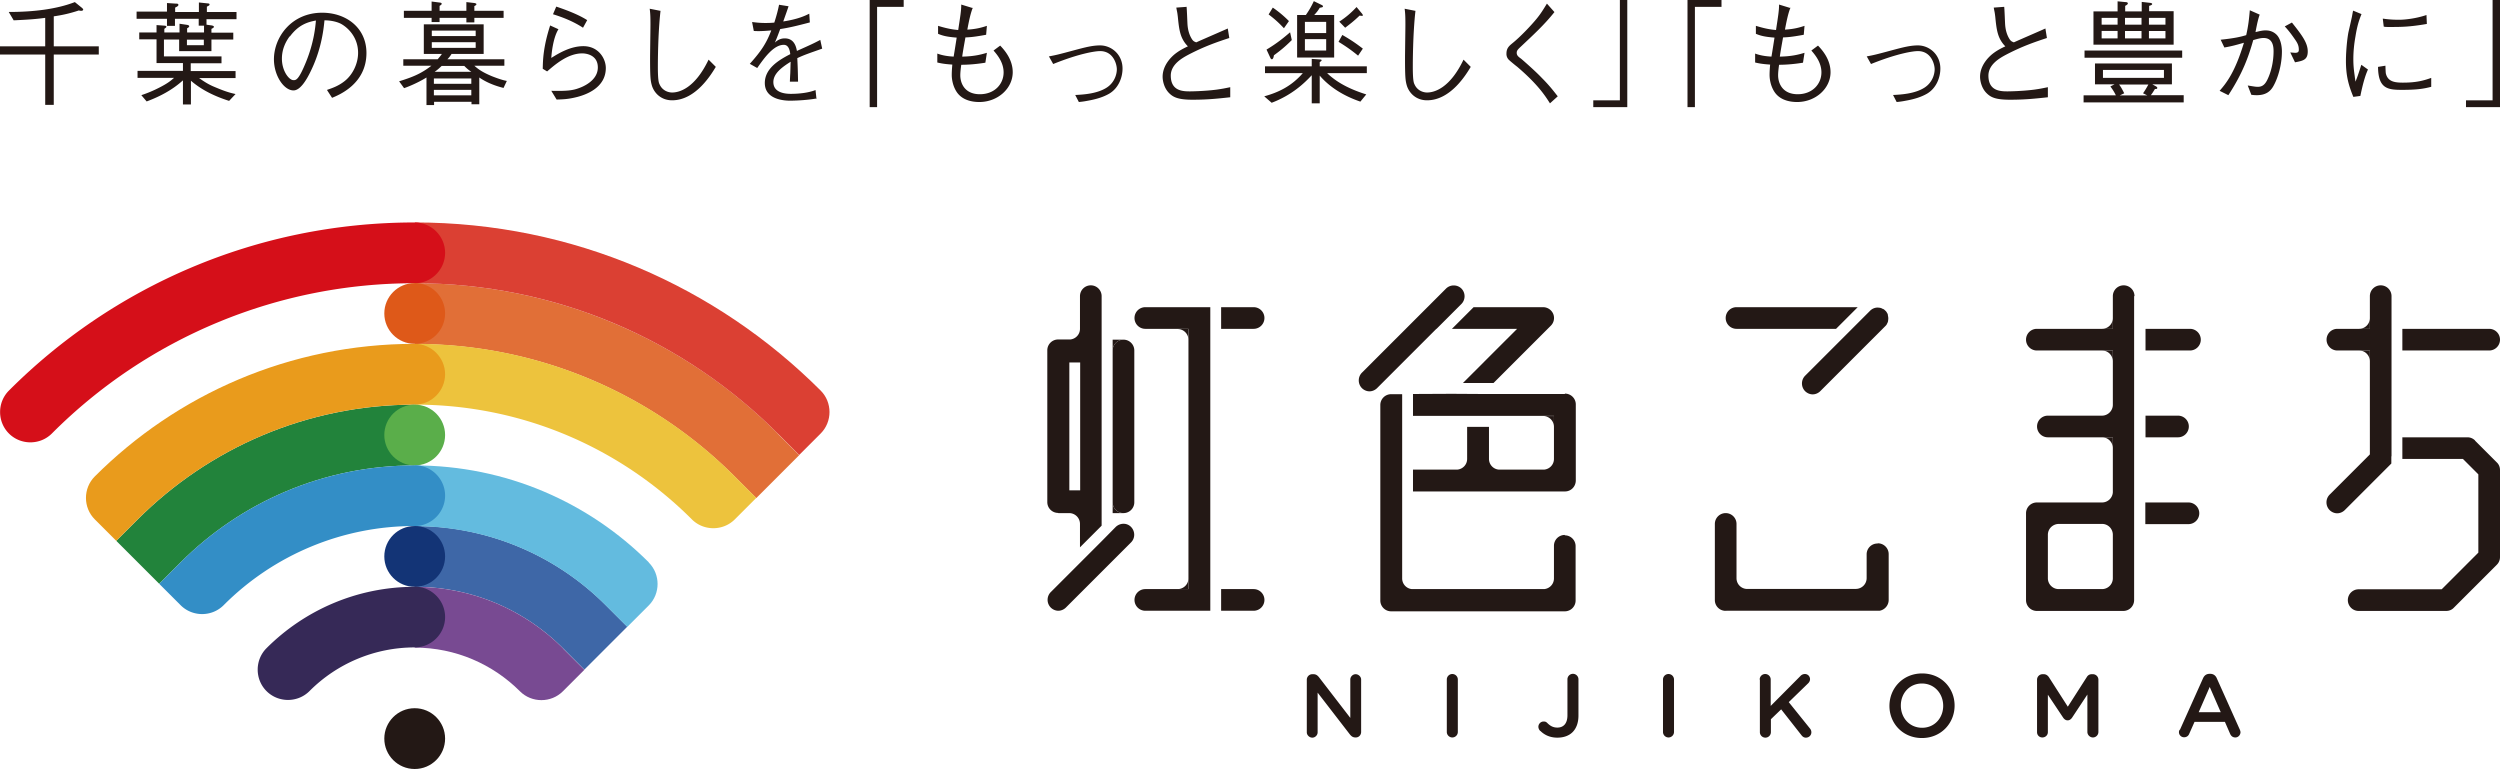 <svg id="_レイヤー_2" data-name="レイヤー 2" xmlns="http://www.w3.org/2000/svg" viewBox="0 0 131.6 40.48"><defs><style>.cls-8{fill:#231815}</style></defs><g id="_デザイン" data-name="デザイン"><path class="cls-8" d="M125.89 24.02v-8.43a.57.57 0 10-1.14 0v1.72h-1.71a.57.57 0 100 1.14h1.71v5.47l-2.12 2.12a.58.58 0 000 .81c.11.11.26.17.4.17s.29-.06.4-.17l2.45-2.45v-.38z"/><path class="cls-8" d="M124.75 16.74c0 .32-.26.57-.57.57h.57v-.57zm0 1.71h-.57c.32 0 .57.26.57.57v-.57zm5.54 4.74a.56.56 0 00-.4-.17h-3.43v1.14h3.19l.81.81v4.12l-1.93 1.93h-4.37a.57.57 0 100 1.14h4.61c.15 0 .3-.06.4-.17l2.26-2.26a.56.56 0 00.17-.4v-4.59c0-.15-.06-.3-.17-.4l-1.14-1.14zm1.31-5.31a.57.57 0 00-.57-.57h-4.57v1.14h4.57c.32 0 .57-.26.57-.57zm-75.89 9.13h.57c.32 0 .57.26.57.57v-.57 1.8l1.14-1.14V15.59a.57.57 0 10-1.14 0v2.28-.56c0 .29-.22.53-.51.56h-.64a.57.57 0 00-.57.57v7.99c0 .32.26.57.57.57zm1.15-7.93v6.73h-.57v-6.73h.57zm2.28-1.2a.57.57 0 00-.57.57v7.99a.57.57 0 101.14 0v-7.99a.57.57 0 00-.57-.57z"/><path class="cls-8" d="M59.72 16.74c0 .32.26.57.57.57h2.27v13.7h-2.27a.57.57 0 100 1.14h3.42V16.17h-3.42a.57.57 0 00-.57.57zm6.84 0a.57.57 0 00-.57-.57h-1.71v1.14h1.71c.32 0 .57-.26.57-.57zm-.57 14.27h-1.71v1.14h1.71a.57.57 0 100-1.14zm16.38-2.85a.57.57 0 00-.57.57v2.28-.56c0 .29-.22.53-.51.56h-6.97a.564.564 0 01-.51-.56v.56-10.26h-.58a.57.57 0 00-.57.57v10.29c0 .32.26.57.57.57h9.14c.32 0 .57-.26.57-.57v-2.86a.57.57 0 00-.57-.57zm16.46.45a.57.57 0 00-.57.57V31v-.57c0 .32-.26.57-.57.57h-5.77a.564.564 0 01-.51-.56V31v-3.42a.57.57 0 10-1.14 0v4.01c0 .29.22.53.5.56s.03 0 .03 0h8.14a.58.58 0 00.48-.57v-2.41a.57.57 0 00-.57-.57z"/><path class="cls-8" d="M82.37 20.74h-4.34.01l-1.61-.01h-.01l-2.04.01v1.15h7.42v2.83-.56c0 .29-.22.53-.51.56h-2.4a.564.564 0 01-.51-.56v-1.69h-1.15v1.69c0 .29-.22.53-.51.56h-2.34v1.15h8c.32 0 .57-.26.57-.58v-4a.57.57 0 00-.57-.57zm9.04-3.43h5.24l1.14-1.14h-6.38a.57.57 0 100 1.14zm23.87 0h-2.34v1.14h2.34a.57.57 0 100-1.14zm-.06 5.14a.57.57 0 00-.57-.57h-1.71v1.14h1.71c.32 0 .57-.26.57-.57zm-2.86-6.86a.57.57 0 10-1.14 0v1.72h-4a.57.57 0 100 1.14h4v2.86c0 .31-.26.57-.57.57h.57-3.42a.57.57 0 100 1.14h3.42v2.89a.57.57 0 01-.57.54h-3.43a.57.57 0 00-.57.57v4.57c0 .32.26.57.57.57h4.55c.32 0 .57-.26.57-.57v-16zm-1.71 15.42h-2.28c-.31 0-.56-.25-.57-.55v-2.88.57c0-.31.25-.56.56-.57h2.3c.31 0 .56.26.56.57v2.86-.57c0 .32-.26.57-.57.57zm4.55-4.56h-2.27v1.14h2.27a.57.57 0 100-1.14zm-52.64 4.56v-.57c0 .32-.26.57-.57.57h.57zm0-13.12v-.57h-.57c.32 0 .57.26.57.57z"/><path class="cls-8" d="M111.22 16.74c0 .32-.26.57-.57.57h.57v-.57zM81.8 22.47v-.57h-.57c.32 0 .57.26.57.57zm29.42 1.12v-.57h-.57c.32 0 .57.26.57.57zm0-4.57v-.57h-.57c.32 0 .57.26.57.57zm-52.08-1.14h-.57v.57c0-.32.26-.57.57-.57zm-.57 8.56v.57h.57a.57.57 0 01-.57-.57zm17.05-9.13l1.14-1.14.17-.17a.58.58 0 000-.81.58.58 0 00-.81 0l-2.41 2.41-2.02 2.02a.58.58 0 000 .81c.11.11.26.17.4.17s.29-.06.4-.17l2.83-2.83.29-.29zm23.76-.73s-.01-.04-.02-.06c0-.02-.02-.04-.03-.05 0-.01-.01-.03-.02-.04a.27.27 0 00-.07-.08c-.03-.03-.05-.05-.08-.07-.01 0-.03-.02-.05-.02-.02 0-.03-.02-.05-.03-.02 0-.04-.01-.06-.02-.02 0-.03-.01-.05-.01-.04 0-.07-.01-.11-.01a.56.56 0 00-.4.17l-.97.97-2.45 2.45a.58.58 0 000 .81c.11.11.26.17.4.17s.29-.06.4-.17l3.42-3.42c.03-.03.05-.05.07-.08 0-.01.02-.03.02-.04 0-.02.02-.03.03-.05 0-.02.01-.04.02-.06 0-.02.01-.03.01-.05 0-.04.01-.07.01-.11s0-.08-.01-.11c0-.02 0-.03-.01-.05zM58.73 27.74l-.73.74-1.14 1.14-1.55 1.55a.58.58 0 000 .81c.11.11.26.17.4.17s.29-.06.4-.17l1.67-1.67.09-.09 1.57-1.57.1-.1c.22-.22.22-.58 0-.81s-.58-.22-.81 0zm23.03-11.22a.58.58 0 00-.53-.35h-3.66l-1.14 1.14h3.43l-2.85 2.85h1.61l3.02-3.02a.57.57 0 00.12-.62zM68.79 35.78c0-.16.13-.29.29-.29h.06c.14 0 .22.07.3.17l1.64 2.13v-2.02c0-.15.13-.28.28-.28s.29.13.29.28v2.76c0 .16-.12.29-.28.29h-.02c-.14 0-.22-.07-.3-.17l-1.69-2.19v2.09c0 .15-.13.28-.28.28s-.29-.13-.29-.28v-2.76zm7.37-.01a.29.29 0 01.58 0v2.76a.29.29 0 01-.58 0v-2.76zm4.92 2.71a.325.325 0 01-.1-.22c0-.15.12-.28.28-.28.08 0 .13.02.18.07.16.16.31.25.54.25.32 0 .53-.21.53-.65v-1.89a.29.29 0 01.58 0v1.91c0 .39-.12.68-.31.87s-.47.29-.8.29c-.4 0-.69-.15-.9-.36zm6.46-2.71a.29.29 0 01.58 0v2.76a.29.29 0 01-.58 0v-2.76zm5.09 0a.29.29 0 01.58 0v1.39l1.56-1.57a.32.32 0 01.24-.11c.16 0 .27.13.27.27 0 .09-.04.16-.1.22l-1.02.99 1.11 1.38c.05.06.08.12.08.21 0 .16-.13.28-.29.28-.11 0-.18-.06-.24-.14l-1.06-1.35-.54.52v.68a.29.29 0 01-.58 0v-2.76zm6.83 1.39c0-.93.71-1.71 1.72-1.71s1.71.77 1.71 1.69c0 .93-.71 1.71-1.72 1.71s-1.71-.77-1.71-1.69zm2.83 0c0-.65-.46-1.18-1.12-1.18s-1.11.52-1.11 1.16c0 .65.46 1.17 1.12 1.17s1.11-.52 1.11-1.16zm4.94-1.38c0-.16.13-.29.29-.29h.06c.13 0 .21.07.27.15l1 1.56 1-1.56c.06-.1.15-.15.26-.15h.06c.16 0 .29.13.29.29v2.75c0 .16-.13.29-.29.29-.15 0-.29-.13-.29-.29v-1.97l-.8 1.21c-.06.09-.14.15-.24.15s-.18-.06-.24-.15l-.8-1.2v1.97c0 .16-.13.28-.29.28s-.28-.12-.28-.28v-2.76zm7.52 2.64l1.22-2.72c.07-.15.18-.23.35-.23h.03c.16 0 .28.09.34.23l1.22 2.72s.03.08.03.12c0 .15-.12.28-.27.28-.14 0-.23-.08-.28-.2l-.27-.62h-1.6l-.28.63c-.05.12-.15.18-.27.18-.15 0-.27-.12-.27-.27 0-.04.01-.08.04-.13zm2.15-.93l-.58-1.33-.58 1.33h1.16z"/><path d="M31.89 31.86a14.17 14.17 0 00-10.06-4.17v3.2c3.05 0 5.81 1.24 7.8 3.23l1.13 1.13 2.26-2.26-1.13-1.13z" fill="#3e67a7"/><path d="M40.94 22.82a26.92 26.92 0 00-19.1-7.91v3.2c6.58 0 12.53 2.67 16.84 6.98l1.13 1.13 2.26-2.26-1.13-1.13z" fill="#e16f37"/><path d="M29.63 34.12c-2-2-4.76-3.23-7.8-3.23v3.2c2.16 0 4.12.88 5.54 2.3.62.62 1.64.62 2.26 0l1.13-1.13-1.13-1.13z" fill="#784a92"/><path d="M34.15 29.6c-3.15-3.15-7.51-5.1-12.32-5.1v3.2c3.93 0 7.49 1.59 10.06 4.17L33.02 33l1.13-1.13c.62-.62.62-1.64 0-2.26z" fill="#63bbdf"/><path d="M38.68 25.08a23.756 23.756 0 00-16.84-6.98v3.2c5.7 0 10.85 2.31 14.58 6.04.62.62 1.64.62 2.26 0l1.13-1.13-1.13-1.13z" fill="#edc33d"/><path d="M43.2 20.56c-5.47-5.47-13.02-8.85-21.36-8.85v3.2c7.46 0 14.21 3.02 19.1 7.91l1.13 1.13 1.13-1.13c.62-.62.62-1.64 0-2.26z" fill="#db4033"/><path d="M7.25 27.34l-1.13 1.13 2.26 2.26 1.13-1.13c3.15-3.15 7.51-5.1 12.32-5.1v-3.2c-5.7 0-10.85 2.31-14.58 6.04z" fill="#22833b"/><path d="M21.83 11.71c-8.34 0-15.9 3.38-21.36 8.85-.62.62-.62 1.64 0 2.26.62.62 1.64.62 2.26 0a26.92 26.92 0 0119.1-7.91c.88 0 1.6-.72 1.6-1.6s-.72-1.6-1.6-1.6z" fill="#d50f19"/><circle cx="21.83" cy="16.5" r="1.6" fill="#de5919"/><path d="M21.83 18.1c-6.58 0-12.53 2.67-16.84 6.98-.62.62-.62 1.64 0 2.26l1.13 1.13 1.13-1.13c3.73-3.73 8.89-6.04 14.58-6.04.88 0 1.6-.72 1.6-1.6s-.72-1.6-1.6-1.6z" fill="#e99b1c"/><circle cx="21.83" cy="22.9" r="1.6" fill="#5aae4a"/><path d="M21.83 24.5c-4.81 0-9.17 1.95-12.32 5.1l-1.13 1.13 1.13 1.13c.62.62 1.64.62 2.26 0a14.17 14.17 0 0110.06-4.17c.88 0 1.6-.72 1.6-1.6s-.72-1.6-1.6-1.6z" fill="#338ec6"/><circle cx="21.83" cy="29.29" r="1.6" fill="#133476"/><path d="M21.83 30.89c-3.05 0-5.81 1.24-7.8 3.23-.62.62-.62 1.64 0 2.26.62.62 1.64.62 2.26 0a7.816 7.816 0 015.54-2.3c.88 0 1.6-.72 1.6-1.6s-.72-1.6-1.6-1.6z" fill="#362957"/><circle class="cls-8" cx="21.83" cy="38.88" r="1.6"/><path class="cls-8" d="M2.38.94c-.51.07-.98.1-1.66.13L.46.63c1.4 0 2.58-.17 3.48-.52l.37.3s.07.06.07.09c0 .05-.06.07-.1.07-.04 0-.1-.01-.13-.02-.51.17-.91.25-1.32.31v1.58H5.2v.43H2.83v2.65h-.45V2.87H0v-.43h2.38V.94zm8.49.07v.29l.28.04s.11.02.11.07-.07.08-.13.11v.2h1.15v.36h-1.15v.61h-1.7v-.61h-.8v.89h3.03v.36h-1.62v.41h2.36v.37h-1.92c.27.19.5.34.82.47.38.16.71.29 1.1.37l-.34.36c-.73-.23-1.43-.56-2.01-1.06V5.5h-.42V4.23c-.55.5-1.21.85-1.91 1.11l-.28-.33c.33-.11.64-.24.95-.4.43-.22.59-.35.77-.51H7.24v-.37h2.39v-.41H8.24V2.07h-.91v-.36h.91v-.39l.41.03s.11 0 .11.06c0 .04-.08.08-.11.11v.19h.8v-.46l.41.06s.1.02.1.07-.06.08-.11.11v.22h.89v-.36h-.28V.99H9.21v.37h-.42V.99h-1.6V.61h1.6V.16l.46.03c.1 0 .14.01.14.07 0 .05-.05.08-.17.14v.23h1.25v-.5l.47.05s.09 0 .09.05-.02.06-.14.12v.28h1.56v.38h-1.56zm-.14 1.08h-.89v.29h.89v-.29zm6.49 2.64c.23-.08.58-.19.92-.46.41-.32.71-.9.71-1.49 0-.92-.67-1.42-.95-1.55-.22-.1-.52-.16-.82-.16-.08.91-.3 1.8-.7 2.63-.25.53-.58 1.06-.93 1.06-.5 0-1.03-.77-1.03-1.64 0-1.15.91-2.45 2.54-2.45 1.26 0 2.33.79 2.33 2.12 0 1.63-1.45 2.21-1.81 2.36l-.26-.4zm-1.97-2.82c-.19.26-.41.65-.41 1.18 0 .64.37 1.13.61 1.13.13 0 .27 0 .66-.96.41-1.01.49-1.82.52-2.18-.43.08-.91.22-1.37.84zm11.26 2.72c-.69-.17-1.09-.42-1.28-.55v1.41h-.41v-.13h-1.97v.17h-.4V4.08c-.52.32-1.08.53-1.18.56l-.26-.36c.67-.21 1.13-.38 1.7-.82h-1.48v-.34h1.81q.17-.2.22-.28h-.95V1.28h3.15v1.56h-1.69c-.09.14-.14.2-.22.28h3v.34h-1.58c.2.18.42.34.92.55.43.17.67.23.79.25l-.17.36zM24.97.94v.24h-.42V.94h-1.41v.22h-.42V.94h-1.46V.57h1.46V.08l.39.05c.09.01.14.02.14.07s-.07.08-.11.11v.26h1.41V.11l.43.05s.1.02.1.06-.06.08-.11.1v.25h1.54v.37h-1.54zm.07.67h-2.31v.29h2.31v-.29zm0 .61h-2.31v.3h2.31v-.3zm-.23 1.91h-1.97v.28h1.97v-.28zm0 .6h-1.97v.29h1.97v-.29zm-.37-1.26h-1.19c-.15.14-.2.19-.37.31h1.93a2.1 2.1 0 01-.37-.31zm4.95-1.92c-.29.47-.36 1.33-.37 1.5.41-.26 1.02-.62 1.69-.62.8 0 1.18.66 1.18 1.15 0 1.06-1.08 1.41-1.49 1.52-.43.11-.68.13-1.1.14l-.28-.46c.82.02 1.13-.02 1.45-.14.23-.08 1-.4 1-1.09s-.67-.74-.82-.74c-.76 0-1.43.59-1.85.95l-.23-.14c.01-.45.02-1.13.39-2.28l.44.2zm-.1-1.2c.32.11 1.09.37 1.62.71l-.22.4c-.49-.32-1.03-.54-1.58-.71l.17-.4zm5.48.22c-.14 1.22-.14 2.79-.14 2.93 0 .74.05.86.09.94.16.36.5.43.66.43.38 0 1.2-.22 1.92-1.73l.38.38c-.22.36-1.04 1.76-2.3 1.76-.59 0-.94-.39-1.06-.76-.08-.27-.1-.47-.1-1.45 0-.28.02-1.51.02-1.76 0-.27 0-.58-.04-.85l.56.11zm8.18 4.62c-.58.1-1.24.11-1.34.11-.19 0-1.35 0-1.35-.93 0-.78.76-1.22 1.34-1.52-.02-.16-.07-.49-.34-.49-.54 0-1.03.69-1.4 1.22l-.39-.22c.61-.68.88-1.1 1.13-1.76-.52.05-.76.04-.92.03l-.09-.47c.19.02.37.05.7.05.23 0 .35-.01.47-.02.15-.47.2-.7.25-.94l.5.08c-.07.21-.13.38-.28.8.77-.12 1.13-.29 1.37-.41l.03.46c-.76.2-1.11.28-1.56.35-.17.46-.21.55-.28.71.08-.07.24-.22.52-.22.51 0 .6.46.64.66.76-.34.89-.4 1.23-.58l.1.46c-.76.27-.92.32-1.31.5.03.62.03.77.04 1.24h-.43c0-.05.01-.28.02-.43.01-.25.01-.41.02-.62-.46.29-.91.62-.91 1.07 0 .58.66.62.92.62.41 0 .92-.05 1.3-.2l.05.47zM46.17.36v5.28h-.39V0h1.79v.36h-1.4zm5.04.04c-.12.3-.2.68-.29 1.16.48-.03.76-.11 1.03-.2l-.04.47c-.65.12-.86.13-1.09.14-.1.56-.13.73-.17 1.01.65-.01 1.03-.12 1.3-.2l-.08.52c-.61.1-1.06.11-1.27.11-.02.16-.05.38-.05.55 0 .46.26 1 1.03 1s1.25-.53 1.25-1.15c0-.53-.34-.93-.53-1.15l.35-.26c.2.21.66.71.66 1.4 0 .86-.79 1.57-1.76 1.57-.35 0-.89-.08-1.19-.53-.23-.35-.26-.74-.26-.89 0-.21.02-.44.03-.55-.44-.03-.62-.07-.79-.11v-.47c.35.13.69.15.86.16.05-.29.13-.81.16-1-.52-.04-.74-.1-.98-.2v-.42c.55.17.85.2 1.06.22.11-.73.16-1.01.16-1.34l.62.19zm4 2.57c.37-.07.47-.09 1.39-.34.53-.14.91-.24 1.31-.24.59 0 1.18.47 1.18 1.22 0 .47-.21 1.03-.7 1.32-.31.18-.66.28-1.01.35-.21.04-.36.07-.59.09L56.6 5c.41-.02 1.15-.06 1.66-.39.43-.28.53-.73.53-.96 0-.28-.19-.96-.88-.96-.26 0-1.08.12-2.47.68l-.23-.41zM62.46.35c.02.15.04.8.05.94.02.28.09.55.24.78.06.09.11.12.22.16.26-.12 1.42-.62 1.66-.73l.08.5c-.57.19-1.28.42-2.19.9-.29.16-.89.49-.89 1.08 0 .83.66.83 1.03.83.07 0 .75-.01 1.37-.09.29-.04.44-.07.73-.13v.53c-.65.07-1.2.13-1.98.13s-1.03-.14-1.24-.35c-.26-.26-.34-.64-.34-.86 0-.62.48-1.06.64-1.19.26-.21.54-.34.69-.41-.41-.42-.46-.86-.53-1.56-.02-.17-.03-.23-.05-.32-.02-.1-.02-.11-.03-.16l.55-.04zm7.4 3.5c.62.6 1.43.92 2.06 1.12l-.31.38c-.82-.28-1.58-.72-2.14-1.37v1.46h-.42V3.96c-.38.41-1.03 1.04-2.11 1.45l-.39-.34c.77-.21 1.45-.55 2.03-1.22h-1.99v-.36h2.46V3.1l.44.03s.08 0 .08.04-.07.08-.1.1v.22h2.48v.36h-2.09zm-2.8-.95s-.02.22-.11.22c-.04 0-.07-.05-.09-.1l-.19-.41c.57-.34.95-.66 1.24-.91l.09.41c-.38.38-.64.58-.94.8zm.52-1.42c-.28-.3-.51-.5-.8-.72L67 .4c.2.14.48.34.85.71l-.26.37zm.7 1.54V.79h.46c.16-.23.28-.43.42-.73l.41.2c.05.02.07.05.07.07 0 .05-.02.05-.17.08-.1.17-.18.26-.29.38h1.05v2.24h-1.94zm1.53-1.87h-1.12v.59h1.12v-.59zm0 .91h-1.12v.6h1.12v-.6zm1.68.87c-.39-.32-.66-.5-1.03-.73l.2-.36c.51.29.82.52 1.08.72l-.25.37zm.18-2.1s-.07 0-.1-.01c-.32.31-.54.47-.76.64l-.31-.32c.35-.23.61-.45.91-.77l.28.34s.05.06.05.09c0 .04-.05.04-.07.04zm2.84-.26c-.14 1.22-.14 2.79-.14 2.93 0 .74.05.86.09.94.16.36.5.43.66.43.38 0 1.2-.22 1.92-1.73l.38.38c-.22.36-1.04 1.76-2.3 1.76-.59 0-.94-.39-1.06-.76-.08-.27-.1-.47-.1-1.45 0-.28.02-1.51.02-1.76 0-.27 0-.58-.04-.85l.56.11zm7.32.06c-.53.67-1.1 1.19-1.8 1.85-.15.14-.19.2-.19.3 0 .14.09.21.23.31.05.04.74.64 1.08 1 .44.44.65.73.85.98l-.41.37c-.26-.41-.64-1-1.73-1.93-.07-.05-.36-.29-.41-.34a.428.428 0 01-.15-.35c0-.29.15-.41.32-.55.4-.32 1-.95 1.29-1.31.21-.26.33-.46.52-.77l.39.44zm3.44 4.65V0h.39v5.64h-1.79v-.36h1.4zM89.22.36v5.28h-.39V0h1.79v.36h-1.4zm5.03.04c-.12.3-.2.68-.29 1.16.48-.03.76-.11 1.03-.2l-.04.47c-.65.12-.86.13-1.09.14-.1.56-.13.73-.17 1.01.65-.01 1.03-.12 1.3-.2l-.08.52c-.61.1-1.06.11-1.26.11-.02.16-.05.38-.05.55 0 .46.26 1 1.03 1s1.25-.53 1.25-1.15c0-.53-.34-.93-.53-1.15l.35-.26c.2.21.66.71.66 1.4 0 .86-.79 1.57-1.76 1.57-.35 0-.89-.08-1.19-.53-.23-.35-.26-.74-.26-.89 0-.21.02-.44.03-.55-.44-.03-.62-.07-.79-.11v-.47c.35.13.69.15.86.16.05-.29.13-.81.16-1-.52-.04-.74-.1-.98-.2v-.42c.55.17.84.2 1.06.22.11-.73.16-1.01.16-1.34l.62.19zm4.01 2.57c.37-.07.47-.09 1.39-.34.53-.14.91-.24 1.31-.24.59 0 1.18.47 1.18 1.22 0 .47-.21 1.03-.7 1.32-.31.18-.66.28-1.01.35-.21.04-.36.07-.59.09L99.65 5c.41-.02 1.15-.06 1.66-.39.43-.28.53-.73.53-.96 0-.28-.19-.96-.88-.96-.26 0-1.08.12-2.47.68l-.23-.41zM105.5.35c.02.15.04.8.05.94.02.28.09.55.24.78.06.09.11.12.22.16.26-.12 1.42-.62 1.66-.73l.08.5c-.57.19-1.28.42-2.19.9-.29.16-.89.49-.89 1.08 0 .83.66.83 1.03.83.07 0 .75-.01 1.37-.09.29-.04.44-.07.73-.13v.53c-.65.07-1.2.13-1.99.13s-1.03-.14-1.24-.35c-.26-.26-.34-.64-.34-.86 0-.62.48-1.06.64-1.19.26-.21.54-.34.69-.41-.41-.42-.46-.86-.53-1.56-.02-.17-.03-.23-.05-.32-.02-.1-.02-.11-.03-.16l.55-.04zm4.18 5.05v-.38h1.7c-.08-.17-.17-.31-.29-.47l.22-.11h-1.03v-1.1h4.05v1.1h-1.03l.2.11s.06.04.06.07c0 .07-.07.07-.12.06-.1.16-.14.23-.22.33h1.73v.38h-5.28zm.05-2.36v-.38h5.14v.38h-5.14zm.47-.68V.6h1.27V.07l.41.04c.05 0 .13.01.13.07 0 .05-.07.09-.14.13V.6h.87V.1l.44.05s.11.01.11.06c0 .05-.07.07-.16.1v.28h1.29v1.76h-4.21zm1.27-1.42h-.84v.36h.84V.94zm0 .69h-.84v.39h.84v-.39zm2.44 2.05h-3.21v.42h3.21v-.42zm-2.37.76c.13.16.22.36.28.47l-.23.11h1.44l-.22-.11c.07-.1.14-.2.28-.46h-1.55zm1.19-3.5h-.87v.36h.87V.94zm0 .69h-.87v.39h.87v-.39zm1.26-.69h-.87v.36h.87V.94zm0 .69h-.87v.39h.87v-.39zm2.91.46c.77-.08 1.07-.16 1.34-.24.12-.53.15-.86.19-1.31l.52.23c-.08.22-.14.49-.22.92.28-.07.4-.09.53-.09s.35.02.55.2c.24.21.31.63.31.91 0 .73-.23 1.45-.46 1.84-.15.26-.39.46-.86.46-.07 0-.13 0-.29-.02l-.19-.49c.31.05.41.07.53.07.22 0 .38-.1.52-.41.19-.4.31-.93.31-1.46 0-.21-.02-.7-.52-.7-.13 0-.24.02-.55.11-.24.85-.54 1.72-1.31 2.9l-.46-.23c.35-.4.81-.97 1.28-2.53-.45.13-.68.19-1.03.25l-.2-.42zm3.75-.9c.54.68.83 1.07.83 1.52s-.26.49-.67.57l-.25-.52s.23.02.26.02c.19 0 .19-.1.19-.17 0-.21-.07-.35-.22-.56-.22-.32-.37-.5-.52-.66l.37-.2zm3.66-.45c-.11.28-.22.56-.32 1.19-.07.39-.11.79-.11 1.19 0 .33.03.59.07.86.02.18.03.2.04.32.08-.19.13-.32.31-.89l.35.25c-.09.2-.23.55-.4 1.39l-.37.05c-.25-.61-.39-1.1-.39-1.9 0-.51.07-1.22.14-1.54.13-.56.14-.62.17-.75.05-.26.05-.29.07-.35l.46.19zm1.26 2.72c0 .06.01.34.02.4.1.44.47.49.9.49.71 0 1.1-.11 1.49-.25v.47c-.32.08-.65.16-1.52.16-.76 0-1.27-.05-1.28-1.21l.38-.06zm-.14-2.48c.16.02.4.06.86.06.29 0 .88-.06 1.44-.25l.02.47c-.92.16-1.36.16-1.97.16-.16 0-.22 0-.3-.02l-.05-.42zm5.78 4.3V0h.39v5.64h-1.79v-.36h1.4z"/></g></svg>